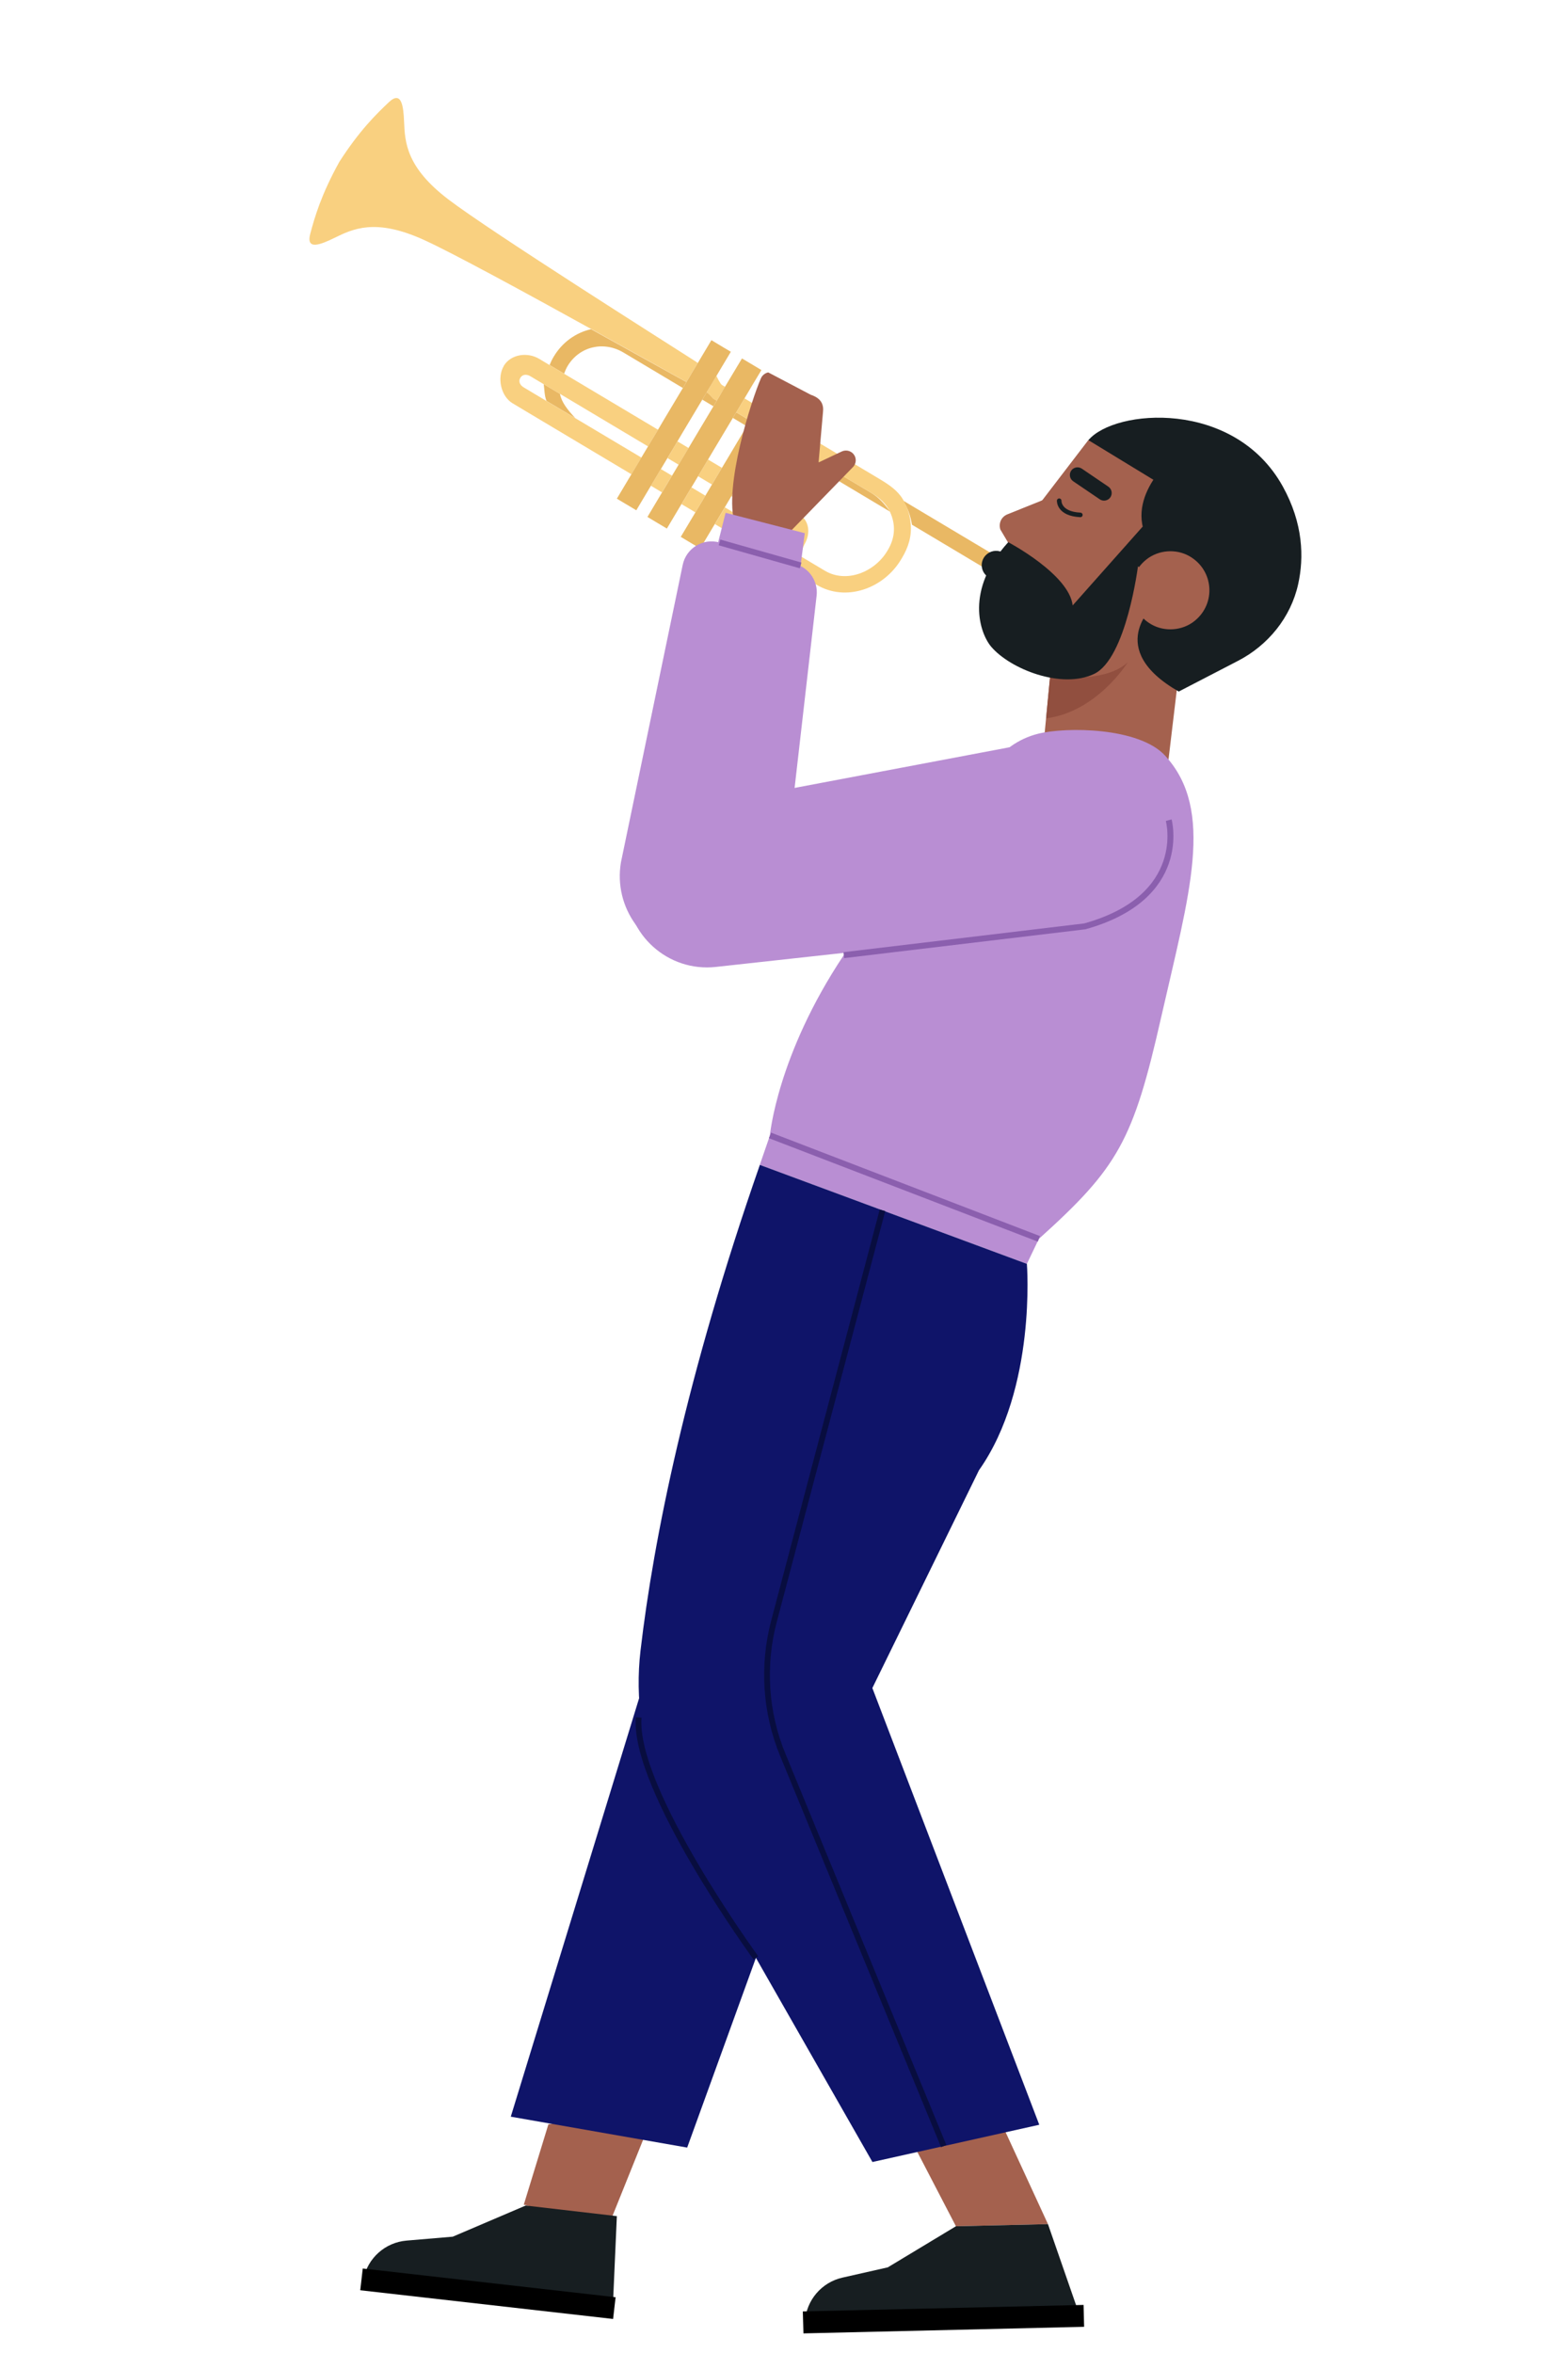 <svg viewBox="0 0 200 300" xmlns="http://www.w3.org/2000/svg" id="Layer_1">
  <defs>
    <style>
      .cls-1 {
        fill: #a4614e;
      }

      .cls-2 {
        fill: #171e21;
      }

      .cls-3 {
        fill: #914f3f;
      }

      .cls-4 {
        fill: #0f1469;
      }

      .cls-5 {
        stroke: #171e21;
        stroke-linecap: round;
        stroke-linejoin: round;
        stroke-width: .58px;
      }

      .cls-5, .cls-6, .cls-7 {
        fill: none;
      }

      .cls-8 {
        fill: #f9d080;
      }

      .cls-6 {
        stroke: #080d3f;
        stroke-width: .73px;
      }

      .cls-6, .cls-7 {
        stroke-miterlimit: 10;
      }

      .cls-9 {
        fill: #e9b864;
      }

      .cls-7 {
        stroke: #8b5fae;
        stroke-width: .76px;
      }

      .cls-10 {
        fill: #b98ed3;
      }
    </style>
  </defs>
  <g>
    <rect transform="translate(.22 107.29) rotate(-59.18)" height="2.06" width=".83" y="52.42" x="94.16" class="cls-9"></rect>
    <path d="M73.37,53.3l-3.66-2.18c-.28-.65-.27-1.6-.36-2.14l2.07,1.23c.21,1.09.96,2.02,1.95,3.09Z" class="cls-9"></path>
    <path d="M115.1,63.77l11.55,6.89c-.1-.06-.38.29-.54.56-.28.47-.29.87-.22,1.39l-9.57-5.71c-.17-1.06-.53-2.24-1.21-3.13Z" class="cls-9"></path>
    <path d="M113.55,65.25l-15.82-9.44.42-.71,12.97,7.74c1.07.64,1.83,1.57,2.42,2.41Z" class="cls-9"></path>
    <path d="M91.42,51.09l-.42.71-1.42-.85.56-.94c.36.2.73.75.95.88l.33.19Z" class="cls-9"></path>
    <path d="M87.56,48.69l-.46.78-7.57-4.52c-2.53-1.51-5.63-.8-7.14,1.73-.19.33-.29.57-.44.96l-1.85-1.1c.16-.39.33-.75.54-1.09,1.1-1.84,2.84-3.05,4.75-3.48,5.51,3.05,10.12,5.62,11.76,6.52.18.1.42.22.42.21Z" class="cls-9"></path>
    <path d="M51.54,15.51c.11,2.63.27,5.81,5.63,9.9,5.36,4.09,27.58,18.12,31.44,20.6.17.11.4.26.39.27l-1.44,2.41s-.24-.12-.42-.22c-1.63-.9-6.33-3.53-11.84-6.58-8.05-4.45-17.62-9.67-21.27-11.32-6.15-2.78-9-1.4-11.37-.24-1.72.84-3.66,1.64-3.09-.51.57-2.15,1.41-5.03,3.71-9.18,2.56-3.99,4.71-6.09,6.33-7.62,1.62-1.52,1.85.57,1.93,2.48Z" class="cls-8"></path>
    <rect transform="translate(1.65 107.32) rotate(-59.18)" height="2.06" width="2.06" y="51.18" x="94.29" class="cls-8"></rect>
    <path d="M91.42,51.09l-.33-.19c-.23-.14-.59-.69-.95-.88l1.24-2.09s.49,1.03.7,1.15l.4.24-1.06,1.77Z" class="cls-8"></path>
    <rect transform="translate(-7.52 107.12) rotate(-59.18)" height="2.06" width="2.48" y="59.15" x="89.32" class="cls-8"></rect>
    <rect transform="translate(-11.5 102.34) rotate(-59.18)" height="1.65" width="2.48" y="60.47" x="83.13" class="cls-8"></rect>
    <rect transform="translate(-7.42 102.44) rotate(-59.18)" height="1.65" width="2.48" y="56.93" x="85.24" class="cls-8"></rect>
    <rect transform="translate(-11.6 107.04) rotate(-59.18)" height="2.06" width="2.48" y="62.7" x="87.21" class="cls-8"></rect>
    <path d="M92.45,64.68l7.33,4.38c.47.28,1,.27,1.28-.2.28-.47.04-.94-.43-1.22l-7.33-4.38,1.27-2.13,7.2,4.3c1.49.89,1.68,2.57.8,4.05v.02c-.22.35-.29,1.04-.62,1.32l3.27,1.95c2.72,1.62,6.33.19,7.95-2.52l.08-.13c.98-1.65.99-3.33.25-4.9-.48-1.02-1.29-1.74-2.36-2.37l-12.97-7.74,1.06-1.77,12.97,7.74c1.2.72,2.3,1.46,2.97,2.59.6,1.03.88,1.94.99,3.12.14,1.56-.27,2.95-1.14,4.4l-.08.13c-2.22,3.73-7.05,5.46-10.78,3.24l-5.77-3.44-7.2-4.3,1.27-2.13Z" class="cls-8"></path>
    <path d="M83.93,54.79l-1.27,2.13-11.23-6.7-2.07-1.23-1.71-1.02c-.47-.28-1-.27-1.28.2-.28.47-.04.94.43,1.22l2.91,1.74,3.66,2.18,8.44,5.03-1.27,2.13-13.02-7.77-2.14-1.28c-1.49-.89-2.01-3.27-1.12-4.76v-.02c.9-1.49,3.02-1.78,4.51-.89l1.32.79,1.85,1.1,11.99,7.15Z" class="cls-8"></path>
    <polygon points="90.75 61.88 91.77 60.17 92.79 58.47 96.01 53.06 96.52 52.21 97.71 50.22 98.89 48.24 100.18 49 100.75 49.34 101.37 49.72 100.19 51.7 99 53.69 98.49 54.54 95.27 59.95 94.25 61.65 93.23 63.36 92.05 65.35 89.31 69.93 86.83 68.45 89.57 63.87 90.75 61.88" class="cls-9"></polygon>
    <polygon points="86.5 59.34 87.52 57.63 88.53 55.93 91.76 50.53 92.26 49.67 93.45 47.68 94.64 45.7 96.2 46.63 97.05 47.14 97.12 47.18 95.93 49.16 94.75 51.15 94.24 52.01 91.01 57.41 90 59.11 88.98 60.82 87.79 62.81 85.06 67.39 82.58 65.91 85.31 61.33 86.5 59.34" class="cls-9"></polygon>
    <polygon points="82.6 57.01 83.62 55.31 84.63 53.6 87.86 48.2 88.24 47.56 89.68 45.15 90.74 43.37 92.22 44.26 93.07 44.76 93.22 44.85 92.06 46.79 90.82 48.88 90.34 49.68 87.11 55.08 86.1 56.79 85.08 58.49 83.89 60.48 81.16 65.06 78.68 63.58 81.41 59 82.6 57.01" class="cls-9"></polygon>
    <path d="M127.88,74.22c-.23.38-.63.56-1.01.33-.29-.17-.38-.46-.34-.77-.16-.04-.29-.09-.44-.18-.48-.29-.77-.76-.85-1.27-.06-.41.01-.83.24-1.21.13-.22.31-.4.5-.54.57-.42,1.36-.48,2.01-.09.18.1.33.23.45.38.23-.1.41-.15.64-.01.38.23.42.67.19,1.05" class="cls-2"></path>
  </g>
  <g>
    <g>
      <polygon points="151.41 77.01 148.58 100.72 132.85 97.58 134.77 77.6 151.41 77.01" class="cls-1"></polygon>
      <path d="M133.95,86.15s6.76,1.15,9.88-1.69c0,0-3.88,6.29-10.4,7.13l.52-5.44Z" class="cls-3"></path>
    </g>
    <path d="M138.82,56.11l-9.66,12.61c-4.63,4.89-3.97,14.82,2.46,16.81l1.98.53c4.75,1.27,9.7-1.24,11.48-5.83l6.94-17.9c-.03-1.25-7.6-10.47-13.19-6.21Z" class="cls-1"></path>
    <path d="M134.28,63.25l-5.77,2.32c-.78.31-1.16,1.11-.92,1.93l1.12,1.89,5.57-6.14Z" class="cls-1"></path>
    <path d="M147.18,77.17s-6.37,5.54,3.17,11l7.55-3.91c3.85-1.99,6.74-5.54,7.68-9.77.76-3.43.65-7.75-1.96-12.47-6.19-11.17-21.47-9.88-24.79-5.9l9.53,5.81-1.17,15.25Z" class="cls-2"></path>
    <path d="M149.14,58.77s-6.89,5.99-1.46,11.79l1.46-11.79Z" class="cls-2"></path>
    <polygon points="147.2 65.9 143.52 70.9 147.65 74.22 149.84 68.62 147.2 65.9" class="cls-2"></polygon>
    <path d="M146.2,71.35c-2.78,2.24-2.44,6.49.66,8.26,1.72.98,3.97.8,5.51-.44,2.78-2.24,2.44-6.49-.66-8.26-1.72-.98-3.97-.8-5.51.44Z" class="cls-1"></path>
    <path d="M128.59,69.12s7.78,4.1,8.23,8.07l10.27-11.56.65,3.28-2.57,3.14s-1.48,11.92-5.63,13.88c-4.15,1.96-10.68-.62-13.11-3.47-1.45-1.71-3.4-7.2,2.17-13.33Z" class="cls-2"></path>
    <g>
      <path d="M140.47,63.76c-.06-.02-.12-.05-.18-.09l-3.39-2.3c-.45-.3-.57-.9-.28-1.35.3-.45.9-.57,1.35-.28l3.39,2.3c.45.3.57.9.28,1.35-.26.39-.75.54-1.18.37Z" class="cls-2"></path>
      <path d="M135.1,63.84s-.09,1.67,2.7,1.81" class="cls-5"></path>
    </g>
  </g>
  <g>
    <g>
      <path d="M128.97,95.13c1.03-.73,2.18-1.26,3.4-1.57,3.59-.91,12.92-.85,16.25,2.79,6.38,6.98,3.07,17.59-.51,33.34-3.57,15.75-5.47,19.14-15.61,28.27l-34.3-13.19s.91-10.23,9.41-22.97c10.87-16.3,9.45-18.24,21.35-26.66Z" class="cls-10"></path>
      <polygon points="132.51 157.95 130.98 161.14 96.91 148.52 98.21 144.76 132.51 157.95" class="cls-10"></polygon>
      <line y2="144.76" x2="98.21" y1="157.95" x1="132.51" class="cls-7"></line>
    </g>
    <g>
      <path d="M100.39,68.19l8.33-8.56c.44-.38.56-1.03.28-1.54h0c-.32-.58-1.03-.81-1.63-.53l-2.96,1.4.56-6.38c.11-.92-.14-1.78-1.56-2.25l-5.42-2.85c-.42.09-.77.37-.94.77-1.19,2.72-4.79,13.85-3.31,18.58l6.66,1.36Z" class="cls-1"></path>
      <path d="M134.77,94.14l-46.5,8.79c-4.86.92-8.38,5.17-8.38,10.11h0c0,6.13,5.32,10.91,11.42,10.24l47.04-5.16c6.72-.74,11.54-6.83,10.71-13.54h0c-.86-6.95-7.41-11.73-14.29-10.43Z" class="cls-10"></path>
      <path d="M99.96,112.61l4.2-36.66c.21-1.83-.94-3.54-2.71-4.04l-9.67-2.74c-2.1-.6-4.26.72-4.7,2.85l-7.88,37.93c-.97,5.76,2.96,11.2,8.73,12.09h0c5.98.92,11.49-3.39,12.03-9.42Z" class="cls-10"></path>
      <polygon points="101.88 73.94 102.65 67.98 92.55 65.38 91.06 71.3 101.88 73.94" class="cls-10"></polygon>
      <line y2="69.16" x2="91.78" y1="72.09" x1="102.12" class="cls-7"></line>
      <path d="M149.07,104.57s2.68,9.81-10.71,13.54l-30.73,3.67" class="cls-7"></path>
    </g>
  </g>
  <g>
    <g>
      <polygon points="83.38 269.46 77.54 283.97 66.81 281.09 69.95 270.84 83.38 269.46" class="cls-1"></polygon>
      <polygon points="118.97 184.14 109.22 214.3 87.65 273.81 65.15 269.87 98.65 160.68 118.97 184.14" class="cls-4"></polygon>
      <g>
        <path d="M67.05,281.2l-9.3,3.97-5.9.5c-2.71.23-4.95,2.22-5.49,4.89l-.25,1.25,32,3.63.57-12.89-11.63-1.35Z" class="cls-2"></path>
        <polyline points="78.2 295.66 45.95 292 46.27 289.23 78.52 292.89 78.2 295.66"></polyline>
      </g>
    </g>
    <g>
      <polygon points="125.27 265.35 133.67 283.57 121.93 283.84 113.18 267 125.27 265.35" class="cls-1"></polygon>
      <g>
        <path d="M121.93,283.84l-8.69,5.24-5.79,1.31c-2.66.6-4.61,2.89-4.78,5.62l-.08,1.27,35.55-.83-4.47-12.88-11.74.27Z" class="cls-2"></path>
        <polyline points="138.28 296.66 102.48 297.5 102.4 294.7 138.21 293.87 138.28 296.66"></polyline>
      </g>
      <path d="M130.98,161.14s1.26,15.87-6.11,26.31l-13.6,27.77,21.29,55.68-21.28,4.75-26.94-47.18c-2.45-5.68-3.36-11.9-2.64-18.04,1.66-14.18,5.84-35.02,15.22-61.91l34.06,12.62Z" class="cls-4"></path>
      <path d="M96.42,249.63s-15.66-21.46-14.96-30.66" class="cls-6"></path>
      <path d="M112.56,154.31l-13.84,52.4c-1.49,5.65-1.1,11.64,1.13,17.04l20.52,49.87" class="cls-6"></path>
    </g>
  </g>
</svg>